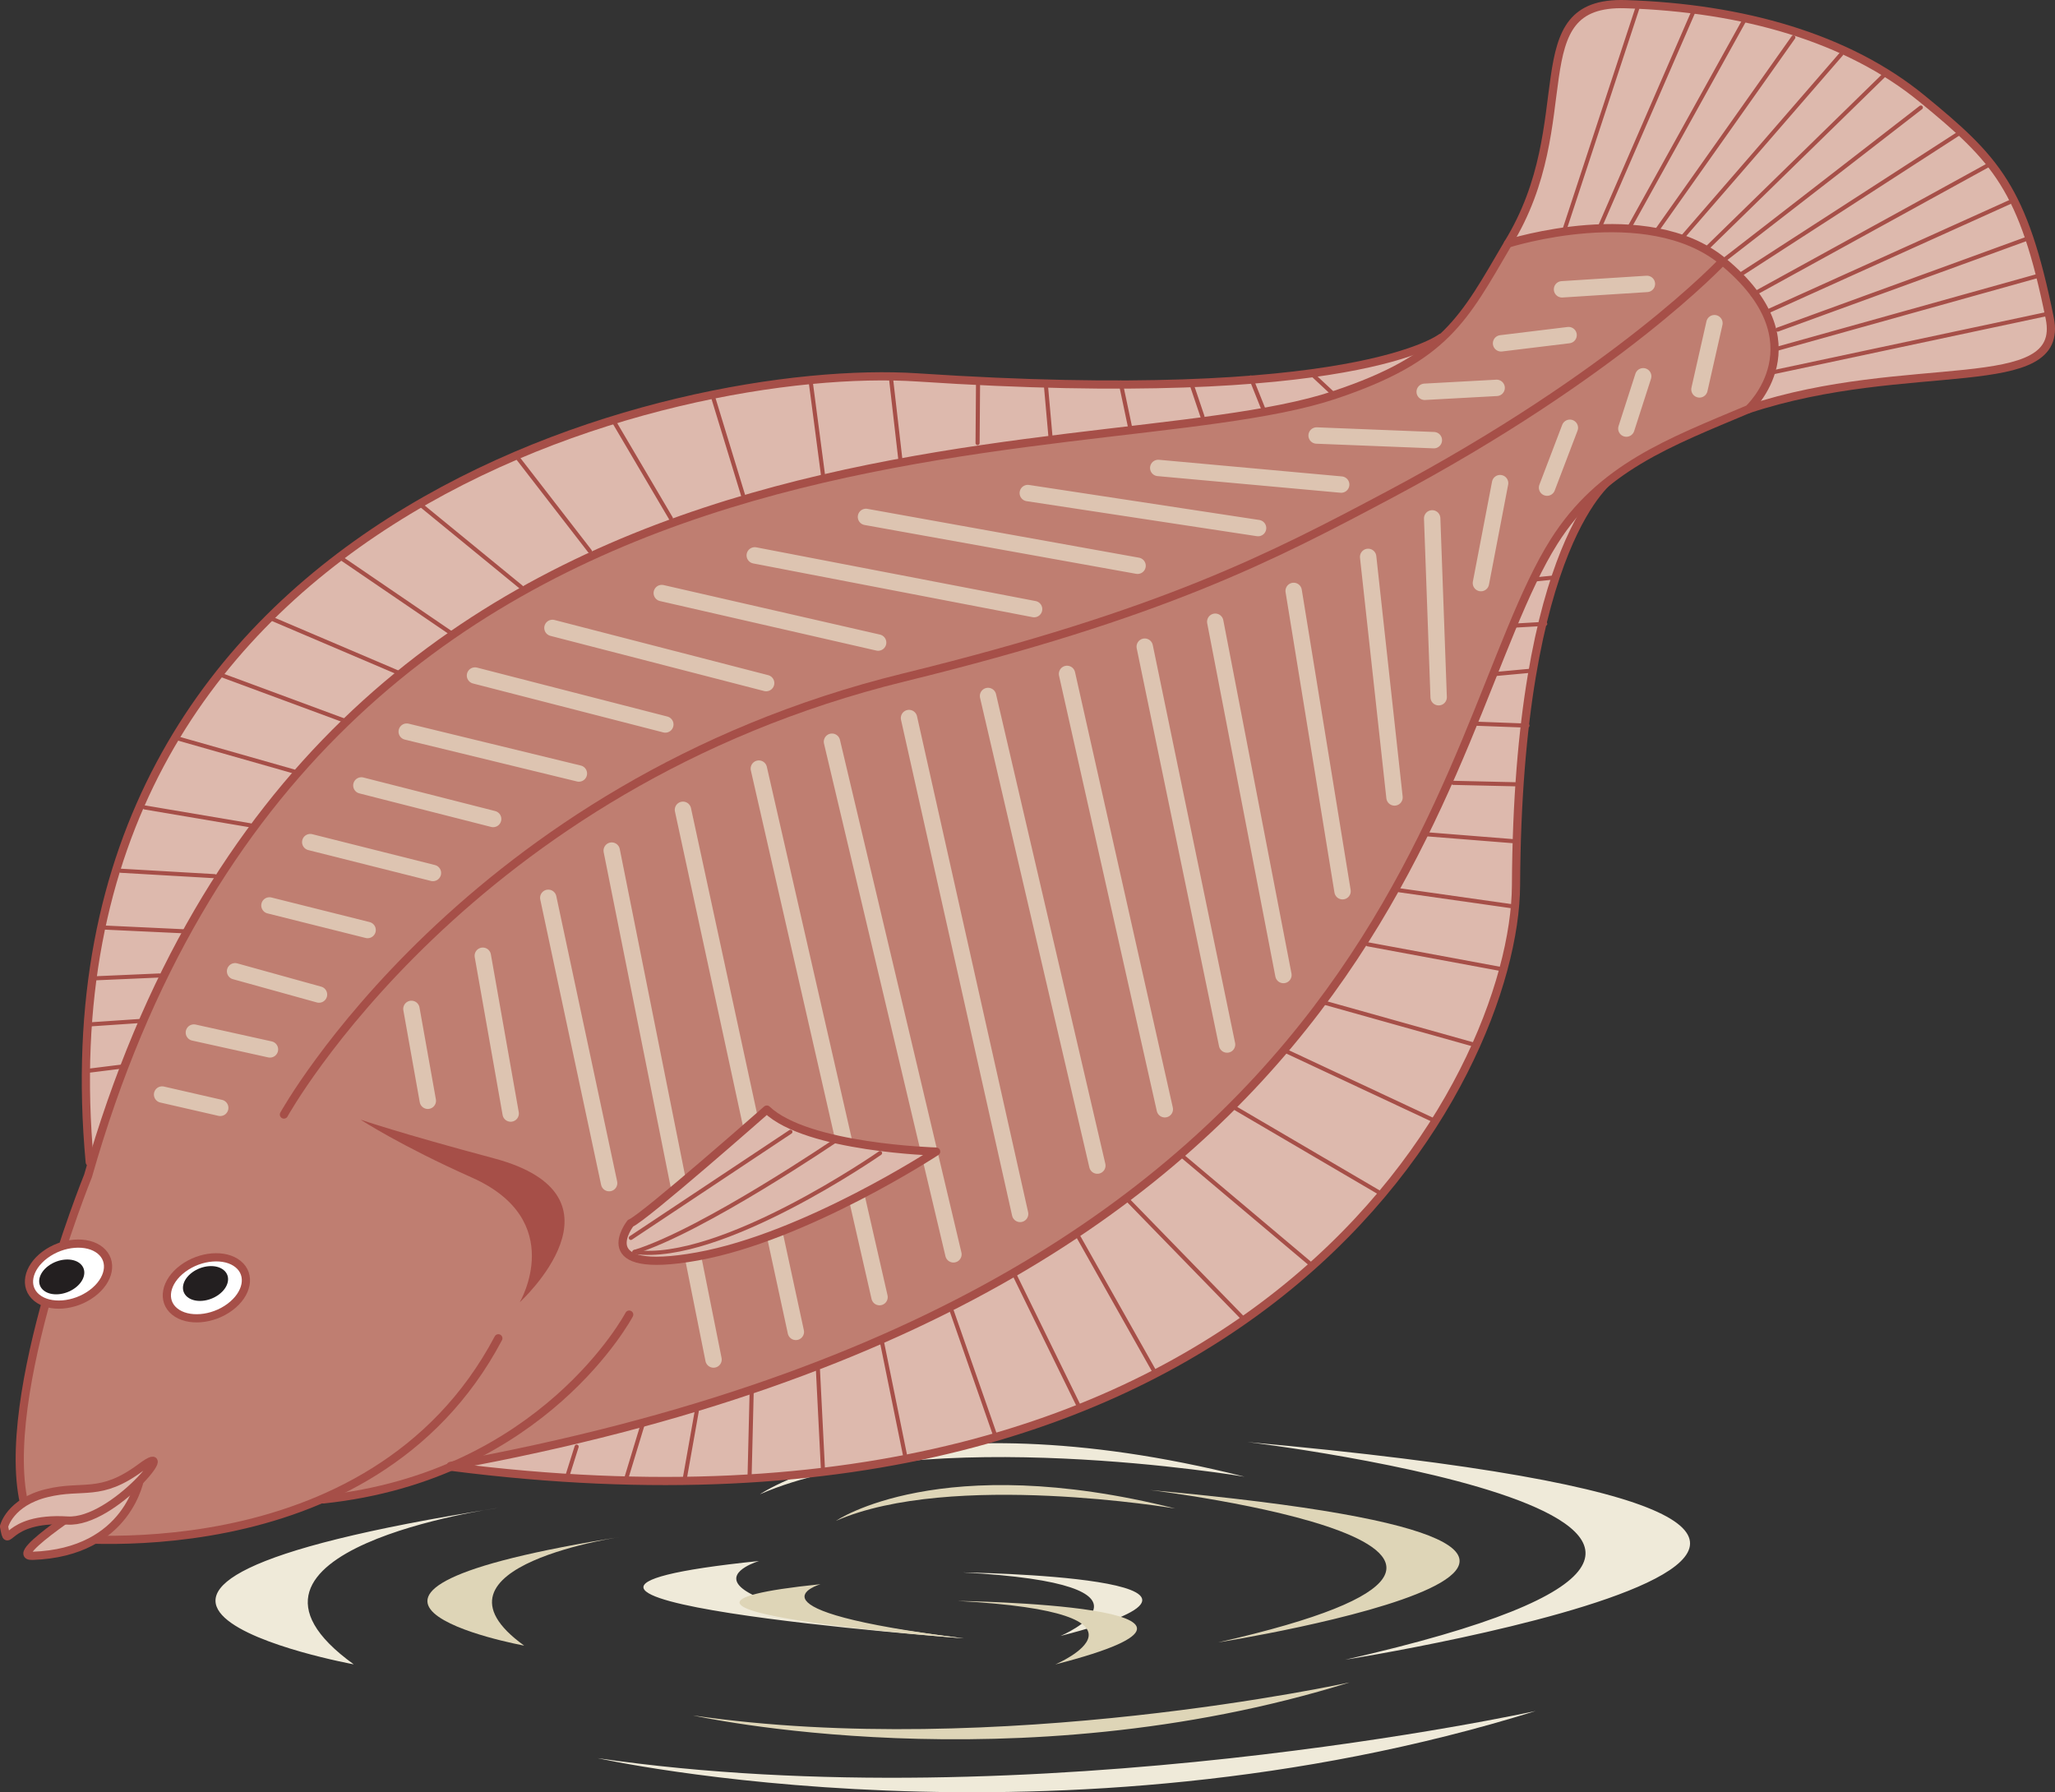 <svg xmlns="http://www.w3.org/2000/svg" width="250.81" height="218.737"><rect width="100%" height="100%" fill="#333333" stroke="none"/><path fill="#efead9" d="M187.437 208.817s-61.512 13.496-114.504 5.758c0 0 55.969 12.469 114.504-5.758m-126.68-24.773s-36.941 5.125-17.582 19.082c0 0-47.836-8.782 17.582-19.082m91.503-8.047s84.274 10.137 11.915 26.566c0 0 102.215-16.21-11.914-26.566m-34.625 23.957s-67.652-5.043-24.992-9.442c0 0-15.086 4.434 24.992 9.442m34.269-19.727s-39.144-6.62-59.16 2.145c0 0 18.098-12.469 59.16-2.145m-34.398 11.683s39.957.548 11.937 7.75c0 0 14.77-6.308-11.937-7.75"/><path fill="#ded5b7" d="M164.722 205.329s-43.059 9.45-80.153 4.031c0 0 39.18 8.73 80.153-4.031m-21.278-21.219s-27.398-4.633-41.41 1.5c0 0 12.668-8.726 41.41-1.5m-67.16 3.375s-25.859 3.59-12.308 13.356c0 0-33.485-6.145 12.308-13.356"/><path fill="#ded5b7" d="M140.335 181.852s58.992 7.098 8.34 18.598c0 0 71.55-11.348-8.34-18.598m-22.699 18.102s-47.356-3.531-17.496-6.61c0 0-10.559 3.106 17.496 6.61m-.77-4.567s39.957.547 11.938 7.75c0 0 14.765-6.304-11.938-7.75"/><path fill="#ddb9ad" d="M196.757 58.313s-11.516 7.645-11.73 49.754c-.114 23.336-30.825 83.602-129.852 70.961l137.23-125.094 4.352 4.38"/><path fill="none" stroke="#a64f48" stroke-linecap="round" stroke-linejoin="round" d="M196.757 58.313s-11.516 7.645-11.73 49.754c-.114 23.336-30.825 83.602-129.852 70.961l137.23-125.094Zm0 0"/><path fill="#ddb9ad" d="M175.882 41.223s-10.664 8.375-63.883 4.84C82.511 44.106 3.683 62.934 10.952 141.833l167.516-96.047-2.586-4.563"/><path fill="none" stroke="#a64f48" stroke-linecap="round" stroke-linejoin="round" d="M175.882 41.223s-10.664 8.375-63.883 4.84C82.511 44.106 3.683 62.934 10.952 141.833l167.516-96.047Zm0 0"/><path fill="#ddb9ad" d="M184.042 29.727c9.195-14.91 1.266-29.64 14.371-29.218 14.317.457 27.102 4.109 36.149 11.515 9.043 7.406 12.394 10.914 15.609 26.824 1.969 9.743-17.246 4.621-36.762 11.082l-29.367-20.203"/><path fill="none" stroke="#a64f48" stroke-linecap="round" stroke-linejoin="round" d="M184.042 29.727c9.195-14.91 1.266-29.64 14.371-29.218 14.317.457 27.102 4.109 36.149 11.515 9.043 7.406 12.394 10.914 15.609 26.824 1.969 9.743-17.246 4.621-36.762 11.082zm0 0"/><path fill="#bf7e71" d="M55 178.907c-4.356 1.84-9.673 3.473-15.532 4.09-15.969 6.804-33.227 4.562-33.227 4.562l4.09-3.543-6.86 1.278c-4.605-12.516 7.274-41.782 7.274-41.782C38.991 44.278 132.527 58.337 162.86 48.208c13.617-4.543 15.8-9.313 21.183-18.48 0 0 16.953-5.427 26.195 2.14 12.11 9.918 3.172 18.062 3.172 18.062-9.644 4.067-18.035 7.13-23.75 16.188-14.593 23.129-17.757 91.52-134.66 112.789"/><path fill="none" stroke="#ddc4b1" stroke-linecap="round" stroke-linejoin="round" stroke-width="2" d="m58.925 116.645 3.402 19.258M50.214 123.13l2 11.214m14.703-24.769 7.426 34.82m.317-40.582 12.425 62.11m-3.73-67.09 13.777 63.718m-4.516-68.746 14.73 64.504m-5.804-67.785 14.824 62.563m-5.422-65.453 13.56 60.519m-3.915-63.211 13.34 57.313m-3.699-60.008 11.933 53.133m-2.449-56.457 10.047 48.558M148.32 75.88l8.32 43.117m1.25-46.879 5.965 36.652m3.125-40.804 3.218 29.359m4.598-34.059.79 21.828m7.499-26.128-2.34 12.199M191.6 52.208l-2.784 7.304m11.734-13.589-2.055 6.382m10.75-12.863-1.828 8.082M26.878 135.208l-7.094-1.625m13.164-5.508-9.285-2.055m15.27-4.64-10.242-2.84m16.175-5.035-11.98-3m19.953-3.961-14.973-3.766m22.321-2.824L44.105 95.86m26.547-1.457-21.012-5.11m31.562-.874-23.23-5.973m35.535.922-26.082-6.734m39.75 1.789L80.769 72.38m45.441 1.96-34.094-6.558m46.723 1.266-33.148-5.961m47.855 1.363-28.105-4.274m38.249-1.035-22.328-2.03M175 53.72l-14.31-.567m21.973-5.816-8.781.48m17.562-6.917-8.242 1.003m17.801-7.253-10.36.66"/><path fill="none" stroke="#a64f48" stroke-linecap="round" stroke-linejoin="round" d="M55 178.907c116.902-21.27 120.066-89.66 134.66-112.79 5.714-9.058 14.105-12.12 23.75-16.187 0 0 8.937-8.144-3.173-18.062-9.242-7.567-26.195-2.14-26.195-2.14-5.383 9.167-7.566 13.937-21.183 18.48-30.332 10.129-123.868-3.93-152.114 95.304 0 0-11.879 29.266-7.273 41.782l6.86-1.278-4.09 3.543s38.956 5.34 54.581-24.226"/><path fill="none" stroke="#a64f48" stroke-linecap="round" stroke-linejoin="round" d="M76.792 160.442s-10.414 19.711-37.324 22.555"/><path fill="#fff" d="M11.237 157.852c-2.14 1.594-5.164 1.832-6.75.535-1.59-1.3-1.136-3.644 1.004-5.242 2.141-1.594 5.164-1.832 6.75-.531 1.586 1.297 1.137 3.645-1.004 5.238"/><path fill="none" stroke="#a64f48" stroke-linecap="round" stroke-linejoin="round" d="M11.237 157.852c-2.14 1.594-5.164 1.832-6.75.535-1.59-1.3-1.136-3.644 1.004-5.242 2.141-1.594 5.164-1.832 6.75-.531 1.586 1.297 1.137 3.645-1.004 5.238zm0 0"/><path fill="#fff" d="M28.062 159.524c-2.14 1.594-5.164 1.832-6.75.535-1.59-1.3-1.137-3.644 1.004-5.238 2.14-1.594 5.164-1.836 6.75-.535 1.586 1.3 1.136 3.644-1.004 5.238"/><path fill="none" stroke="#a64f48" stroke-linecap="round" stroke-linejoin="round" d="M28.062 159.524c-2.14 1.594-5.164 1.832-6.75.535-1.59-1.3-1.137-3.644 1.004-5.238 2.14-1.594 5.164-1.836 6.75-.535 1.586 1.3 1.136 3.644-1.004 5.238zm0 0"/><path fill="#231f20" d="M9.175 157.184c-1.223.91-2.945 1.047-3.852.305-.906-.742-.648-2.078.575-2.988 1.218-.91 2.945-1.047 3.851-.309.906.742.649 2.082-.574 2.992m17.547.805c-1.223.91-2.945 1.047-3.852.305-.906-.743-.648-2.078.57-2.989 1.223-.91 2.95-1.046 3.856-.304.906.742.648 2.078-.574 2.988"/><path fill="none" stroke="#a64f48" stroke-linecap="round" stroke-linejoin="round" d="M34.652 136.024s22.28-40.25 75.671-53.344c31.68-7.77 44.918-14.695 59.211-22.285 28.016-14.879 40.703-28.527 40.703-28.527"/><path fill="none" stroke="#a64f48" stroke-linecap="round" stroke-linejoin="round" stroke-width=".5" d="m210.237 31.868 24.2-18.746M51.16 61.466 63.588 71.64m-21.995-3.55 13.531 9.227m-22.301-1.953 15.852 6.758m-21.625.281 14.977 5.54m-20.329 2.179 14.16 4.031m-18.195 4.391 12.88 2.18M14.73 106.27l11.488.664m-13.918 6.25 10.23.48m-11.054 5.739 7.992-.348m-8.52 5.969 6.07-.41m-6.421 6.09 4.816-.598M63.12 55.798l8.867 11.46m3.008-15.691 6.883 11.688m5.09-14.993 3.906 12.782m8.055-14.586 1.539 11.68m8.246-12.243 1.176 10.207m9.48-9.547-.058 7.516m8.316-7.312.613 6.89m8.528-6.969 1.16 5.489m7.418-5.524 1.41 4.18m5.891-4.758 1.496 3.742m5.804-4.32 2.91 2.719m-2.628 106.297-15.938-13.426m7.594 20-14.477-14.875m3.653 21.484-9.512-16.87m.113 20.788-7.847-16.031m-2.376 19.555-5.41-15.504m-5.582 17.934-2.789-13.696m-7.226 15.32-.602-11.98m-8.351 13.285.257-10.5m-8.183 10.601 1.484-8.355m-8.628 8.274 2.097-6.899m-9.305 6.676 1.176-3.73m98.062-30.95-17.847-10.46m24.23 1.507-17.765-8.316m23-.797-18.356-5.149m21.684-4.09-16.445-3.05m18.011-4.586-14.164-2.012m13.981-5.984-10.848-.864m11.602-6.074-8.164-.187m9.07-6.984-6.395-.239m7.192-6.496-4.739.437m6.11-6.125-3.875.223m5.246-5.906-2.688.27"/><path fill="#ddb9ad" d="M76.952 149.29s-5.105 6.437 8.149 4.054c13.254-2.378 29.156-12.8 29.156-12.8s-15.73-.422-20.668-5.125c0 0-15.039 13.25-16.637 13.87"/><path fill="none" stroke="#a64f48" stroke-linecap="round" stroke-linejoin="round" d="M76.952 149.29s-5.105 6.437 8.149 4.054c13.254-2.378 29.156-12.8 29.156-12.8s-15.73-.422-20.668-5.125c0 0-15.039 13.25-16.637 13.87zm0 0"/><path fill="none" stroke="#a64f48" stroke-linecap="round" stroke-linejoin="round" stroke-width=".5" d="M77.429 152.798c10.515 1.476 29.98-12.07 29.98-12.07"/><path fill="none" stroke="#a64f48" stroke-linecap="round" stroke-linejoin="round" stroke-width=".5" d="M102.132 139.094s-16.293 11.102-24.703 13.704m-.438-1.715 19.477-12.946"/><path fill="#a64f48" d="M63.44 158.926s5.88-9.98-5.84-15.207c-8.753-3.902-13.593-7.07-13.593-7.07s4.84 1.668 16.258 4.715c17.363 4.637 3.176 17.562 3.176 17.562"/><path fill="#ddb9ad" d="M12.265 182.575S.597 190 3.952 189.884c11.828-.399 13.184-9.625 13.184-9.625l-4.871 2.316"/><path fill="none" stroke="#a64f48" stroke-linecap="round" stroke-linejoin="round" d="M12.265 182.575S.597 190 3.952 189.884c11.828-.399 13.184-9.625 13.184-9.625zm0 0"/><path fill="#ddb9ad" d="M.491 186.298s.703-2.954 5.203-4.063c4.497-1.105 6.532.559 11.532-3.164 5-3.723-3.344 6.855-8.992 6.504-7.875-.484-7.125 4-7.743.723"/><path fill="none" stroke="#a64f48" stroke-linecap="round" stroke-linejoin="round" d="M.491 186.298s.703-2.954 5.203-4.063c4.497-1.105 6.532.559 11.532-3.164 5-3.723-3.344 6.855-8.992 6.504-7.875-.484-7.125 4-7.743.723zm0 0"/><path fill="none" stroke="#a64f48" stroke-linecap="round" stroke-linejoin="round" stroke-width=".5" d="m212.437 33.5 26.672-17.238m-25.207 19.7 28.746-15.797M215.57 38.083l29.968-13.532m-28.582 15.676 30.473-11.105m-30.652 13.476 32.14-8.98M216.515 45.41l33.726-7.175m-41.808-8.043 21.523-21.027M205.16 29.169 224.717 6.61m-22.394 21.363 16.551-23.406m-19.98 23.141 13.945-25.14M195.323 27.56l11.391-26.223m-15.762 26.675 8.95-27.21"/></svg>
